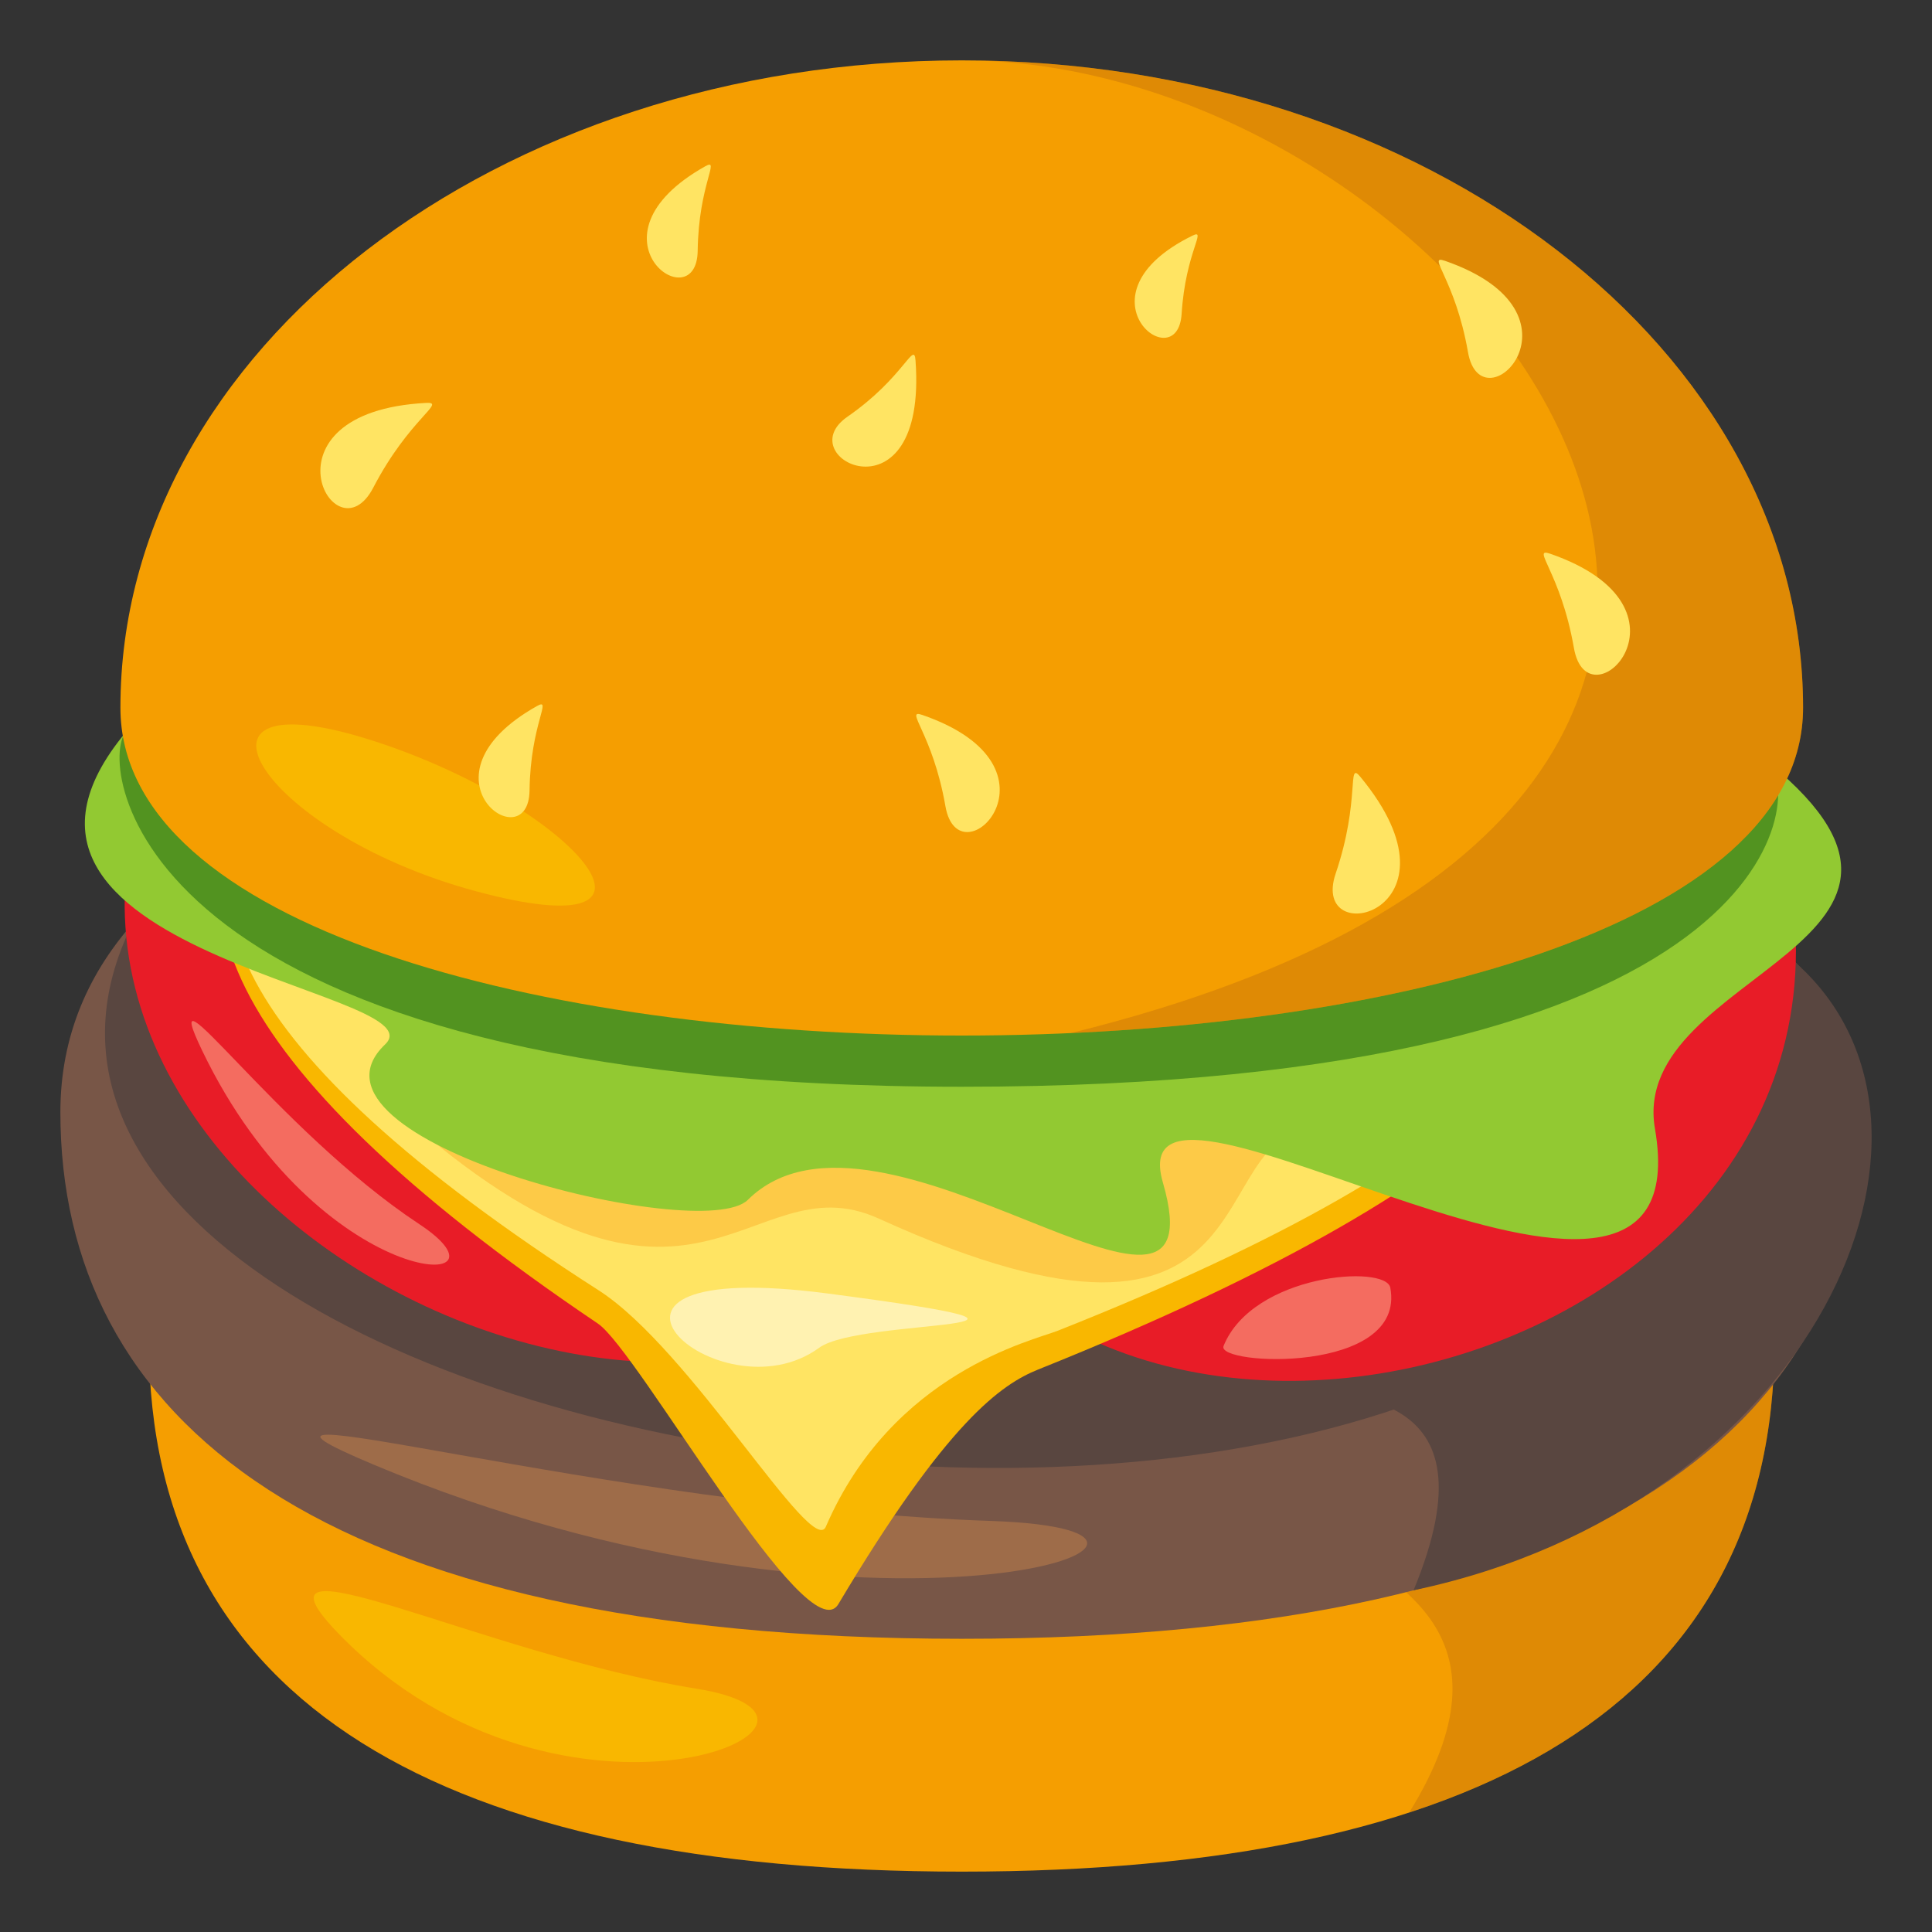 <svg xmlns="http://www.w3.org/2000/svg" width="64" height="64"><rect width="100%" height="100%" fill="#333333" stroke="none"/><path fill="#F59E01" d="M58.782 44.455C58.782 56.461 48.973 62 31.86 62 14.745 62 4.934 56.461 4.934 44.455c0-17.544 53.848-17.544 53.848 0z"/><path opacity=".3" fill="#AB5C10" d="M58.782 44.455c-29.364 8.873-4.786 3.754-12.098 15.584 7.825-2.557 12.098-7.662 12.098-15.584z"/><path fill="#785647" d="M2 36.842c0-20.211 59.724-15.514 59.724 0 0 10.078-8.392 17.445-29.859 17.445C10.396 54.287 2 46.92 2 36.842z"/><path fill="#594640" d="M46.826 52.68c13.2-2.775 18.861-15.287 12.658-20.788-33.922 23.317-6.918 6.919-12.658 20.788z"/><path fill="#594640" d="M4.186 31.032c2.084-4.746 55.188-4.391 54.885.785-1.595 27.204-62.811 17.267-54.885-.785z"/><path fill-rule="evenodd" clip-rule="evenodd" fill="#9E6C49" d="M32.821 50.383c-12.682-.432-27.366-4.771-20.424-1.857 16.575 6.954 29.984 2.185 20.424 1.857z"/><path fill="#E81C27" d="M5.198 25.031c1.354-3.082 29.422 9.987 28.067 13.071-6.849 15.605-34.918 2.535-28.067-13.071z"/><path fill="#E81C27" d="M29.118 35.445c-.741-3.296 29.266-10.46 30.007-7.164 4.011 17.805-26 24.969-30.007 7.164z"/><path fill="#F9B700" d="M19.804 43.844c1.331.896 6.955 10.994 7.97 9.291 3.606-6.055 5.402-7.281 6.621-7.77C99.284 19.346-32.26 8.73 19.804 43.844z"/><path fill="#FFE463" d="M19.826 42.74c3.046 1.951 7.074 8.893 7.531 7.834 2.209-5.115 6.855-6.166 7.677-6.49 60.838-24.09-65.742-33.71-15.208-1.344z"/><path fill="#FDCA47" d="M12.684 36.363c10.35 9.514 11.979 1.98 16.421 4.002 13.44 6.115 10.568-2.973 14.519-2.973-.001-.001-18.747-17.704-30.94-1.029z"/><path fill="#92C932" d="M4.671 23.692c-7.447 7.829 10.003 9.081 8.086 10.906-3.343 3.182 10.491 6.66 12.017 5.148 4.345-4.301 15.75 6.316 13.748-.574-1.631-5.615 17.997 8.016 16.301-1.779-.909-5.244 11.487-6.144 3.434-12.393 0 0-40.525-4.455-53.586-1.308z"/><path fill="#529320" d="M4.129 24.303C3.27 25.604 4.706 36 31.862 36S59.76 26.373 58.59 25.207c-9.688-9.576-46.121-11.619-54.461-.904z"/><path opacity=".5" fill="#FFF" d="M27.136 44.646c1.396-1.021 10.154-.502.284-1.797-9.645-1.263-3.612 4.233-.284 1.797z"/><path fill-rule="evenodd" clip-rule="evenodd" fill="#F46C60" d="M13.892 40.553c-4.726-3.117-8.805-9.095-7.188-5.736 3.859 8.011 10.747 8.085 7.188 5.736zm32.164 2.105c-.146-.783-4.558-.459-5.524 1.93-.262.648 6.055.949 5.524-1.93z"/><path fill="#F59E01" d="M59.729 23.444c0 14.48-55.74 14.48-55.74 0C3.988 11.603 16.469 2 31.86 2c15.394 0 27.869 9.603 27.869 21.444z"/><path opacity=".3" fill="#AB5C10" d="M35.468 34.223c12.633-.574 24.261-4.165 24.261-10.779C59.729 11.603 47.254 2 31.86 2c17.036 0 35.592 24.353 3.608 32.223z"/><path fill="#F9B700" d="M12.745 24.667c-7.443-2.551-4.284 2.882 3.013 4.854s3.41-2.651-3.013-4.854z"/><path fill-rule="evenodd" clip-rule="evenodd" fill="#FFE463" d="M17.542 26.183c.03-2.215.769-3.088.247-2.795-4.183 2.349-.277 5.143-.247 2.795zm5.57-17.877c.029-2.214.769-3.087.249-2.797-4.184 2.351-.28 5.144-.249 2.797zm4.96 5.499c1.885-1.306 2.208-2.542 2.256-1.86.399 5.498-4.25 3.243-2.256 1.86zm20.556-2.145c-.423-2.424-1.386-3.235-.766-3.021 5.008 1.732 1.211 5.591.766 3.021zm-17.31 15.045c-.422-2.426-1.384-3.236-.763-3.021 5.007 1.732 1.21 5.592.763 3.021zm20.82-5.24c-.438-2.509-1.433-3.346-.789-3.123 5.173 1.79 1.251 5.78.789 3.123zm-7.892 7.472c.834-2.46.359-3.759.818-3.203 3.704 4.485-1.702 5.808-.818 3.203zm-5.103-18.54c.129-2.061.856-2.835.357-2.59-4.004 1.967-.495 4.774-.357 2.59zm-26.779 5.759c1.204-2.312 2.452-2.848 1.745-2.809-5.69.305-3.021 5.258-1.745 2.809z"/><path fill-rule="evenodd" clip-rule="evenodd" fill="#F9B700" d="M23.078 55.941c-7.174-1.152-15.41-5.451-11.814-1.775 7.4 7.559 18.383 2.832 11.814 1.775z"/></svg>